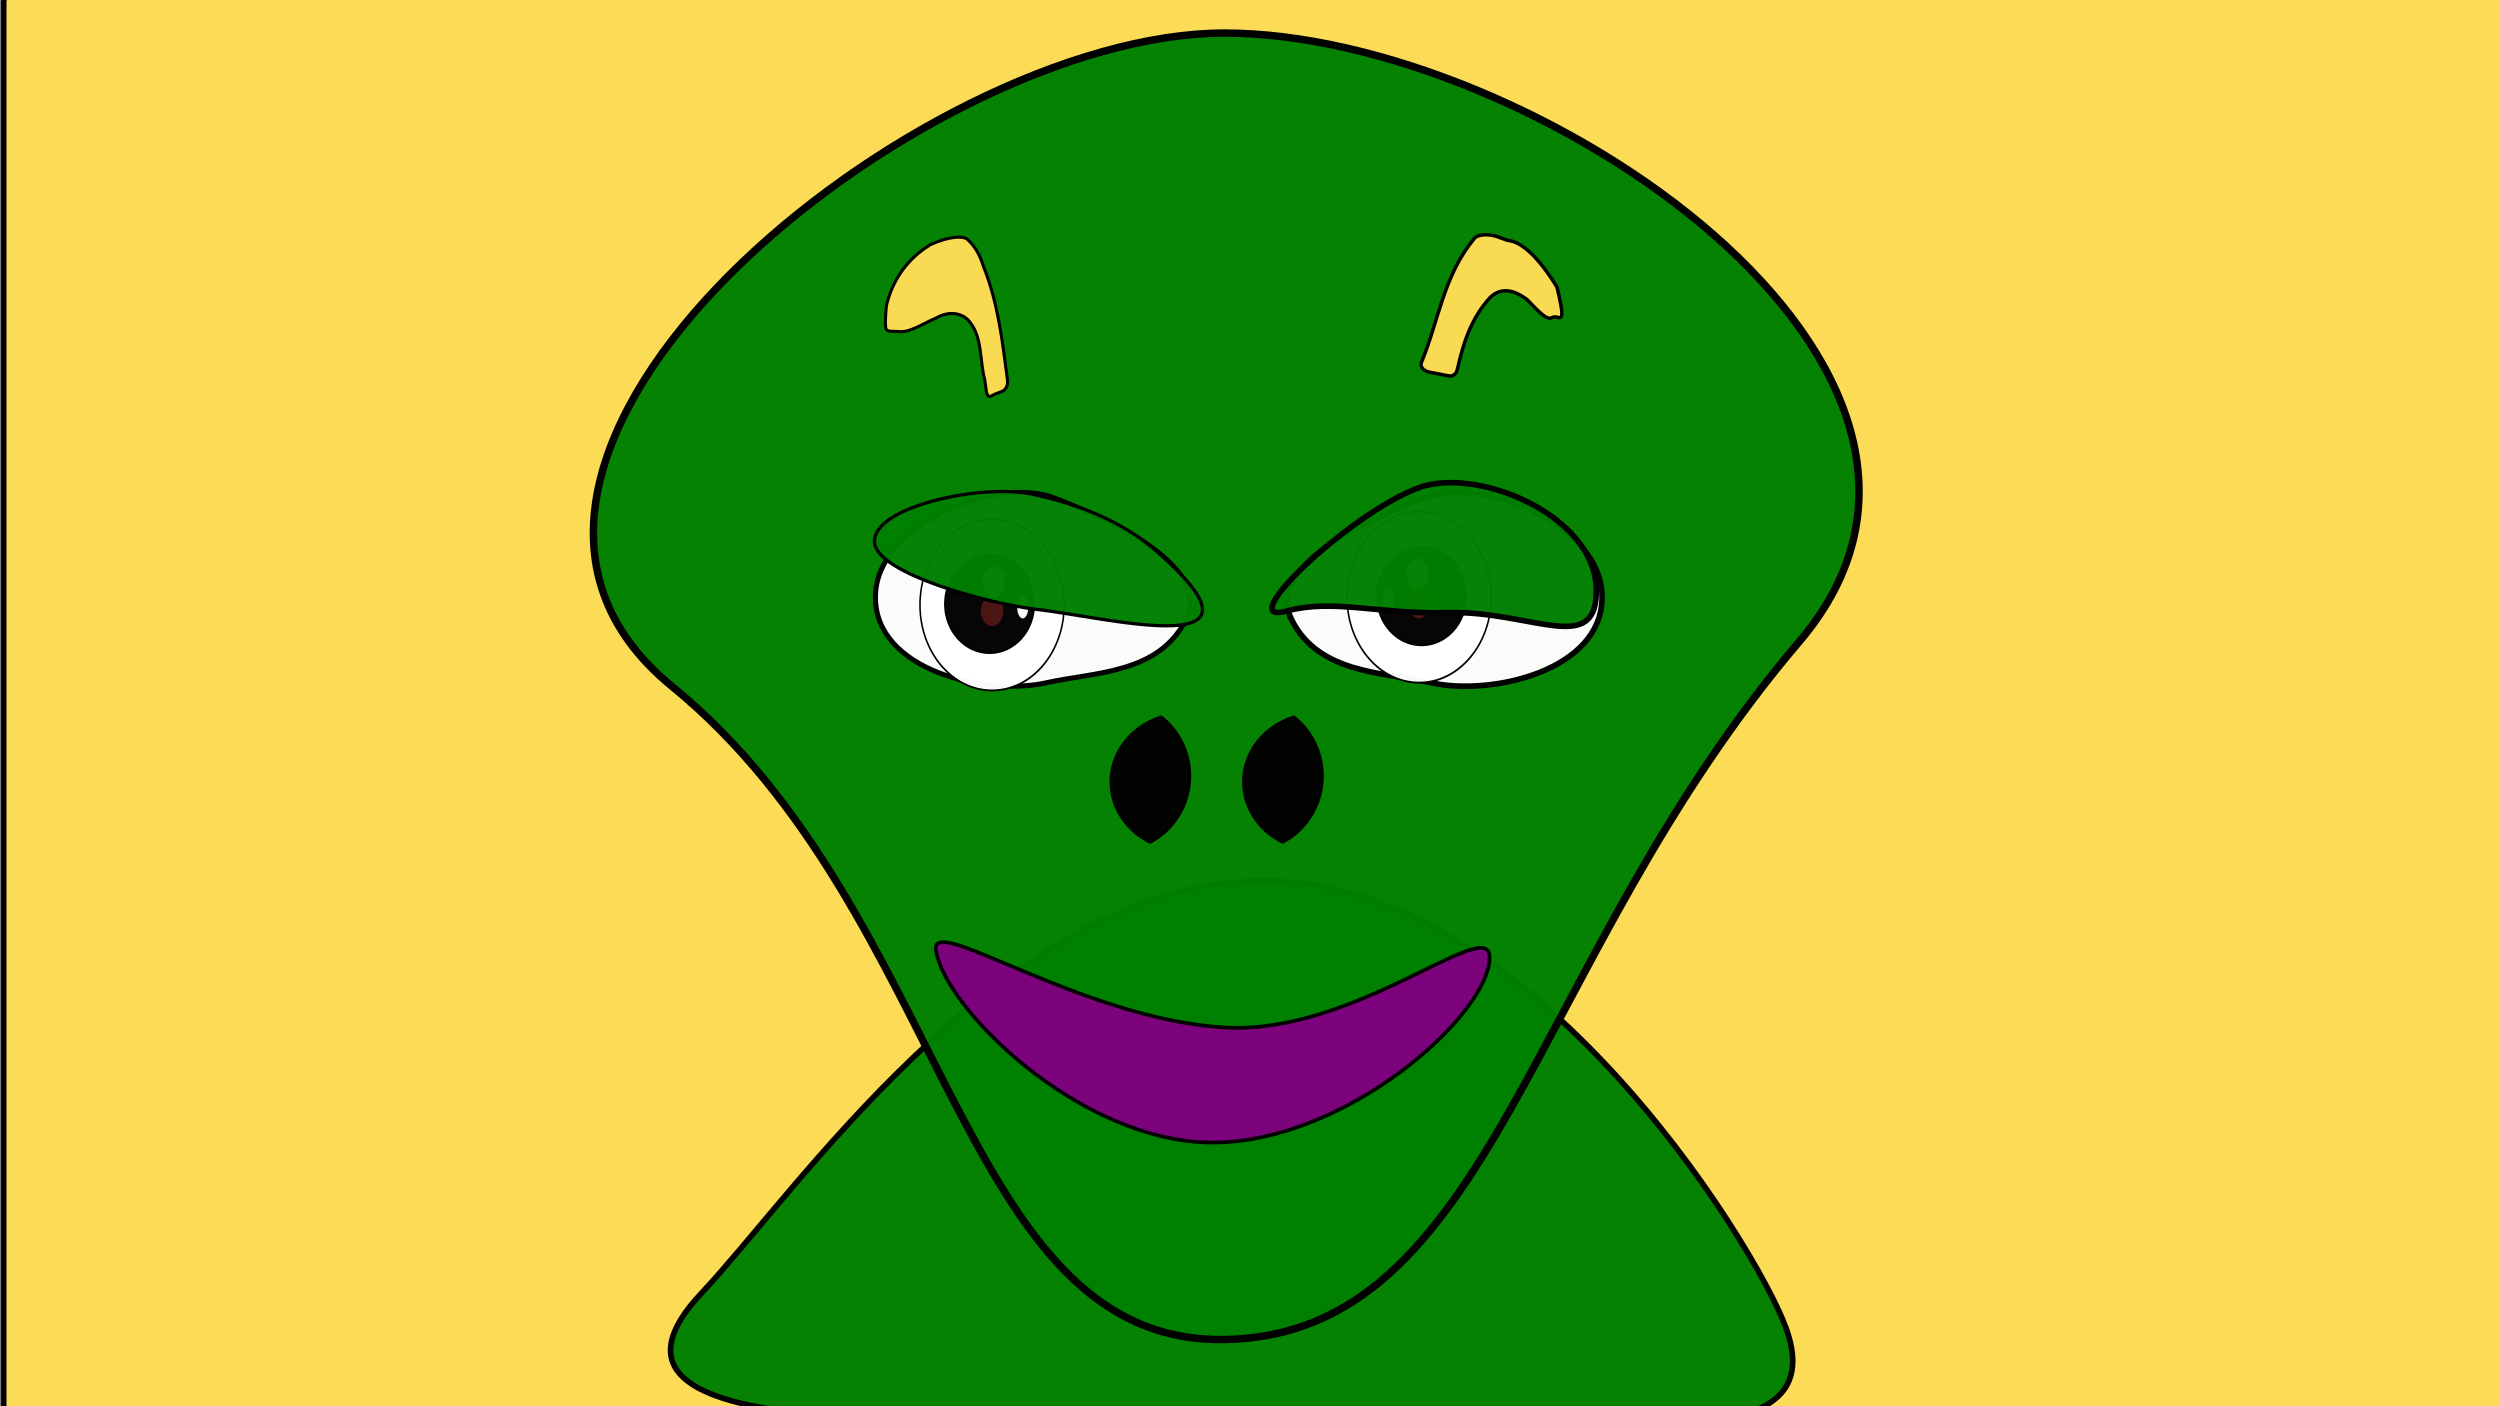 <?xml version="1.0" encoding="UTF-8" standalone="no"?>
<!-- Created with Inkscape (http://www.inkscape.org/) -->

<svg
   width="1280"
   height="720"
   viewBox="0 0 338.667 190.5"
   version="1.1"
   id="svg5"
   inkscape:version="1.1 (c68e22c387, 2021-05-23)"
   sodipodi:docname="13.svg"
   xmlns:inkscape="http://www.inkscape.org/namespaces/inkscape"
   xmlns:sodipodi="http://sodipodi.sourceforge.net/DTD/sodipodi-0.dtd"
   xmlns="http://www.w3.org/2000/svg"
   xmlns:svg="http://www.w3.org/2000/svg">
  <rect x="0" y="0" width="338.667" height="190.5" fill="#808080" stroke="none"/>
  <sodipodi:namedview
     id="namedview7"
     pagecolor="#ffffff"
     bordercolor="#666666"
     borderopacity="1.0"
     inkscape:pageshadow="2"
     inkscape:pageopacity="0.0"
     inkscape:pagecheckerboard="0"
     inkscape:document-units="px"
     showgrid="false"
     inkscape:snap-nodes="false"
     inkscape:zoom="1.0017346"
     inkscape:cx="622.91948"
     inkscape:cy="386.32987"
     inkscape:window-width="1280"
     inkscape:window-height="738"
     inkscape:window-x="-8"
     inkscape:window-y="-8"
     inkscape:window-maximized="1"
     inkscape:current-layer="layer1" />
  <defs
     id="defs2">
    <inkscape:path-effect
       effect="bend_path"
       id="path-effect4579"
       is_visible="true"
       lpeversion="1"
       bendpath="m 202.746,43.564 c -0.116,-1.741 0.448,-2.895 -11.014,-2.011"
       prop_scale="1.359"
       scale_y_rel="false"
       vertical="false"
       hide_knot="false"
       bendpath-nodetypes="cc" />
    <inkscape:path-effect
       effect="bend_path"
       id="path-effect4364"
       is_visible="true"
       lpeversion="1"
       bendpath="m 130.222,45.267 c 0.08,-1.996 -0.308,-3.32 7.562,-2.305"
       prop_scale="1.359"
       scale_y_rel="false"
       vertical="false"
       hide_knot="false"
       bendpath-nodetypes="cc" />
  </defs>
  <g
     inkscape:label="Capa 1"
     inkscape:groupmode="layer"
     id="layer1">
    <rect
       style="fill:#ffdd55;fill-opacity:0.976;stroke:#000000;stroke-width:0.733;stroke-miterlimit:4;stroke-dasharray:none"
       id="rect3203"
       width="338.638"
       height="192.84"
       x="0.514"
       y="-1.071"
       ry="1.375" />
    <path
       id="path2947"
       style="fill:#008000;fill-opacity:0.976;stroke:#000000;stroke-width:0.762"
       d="m 241.939,179.869 c 7.738,21.245 -34.885,10.008 -73.955,11.357 -39.094,1.35 -92.685,4.85 -72.899,-16.112 12.42,-13.157 39.678,-53.471 73.427,-55.73 37.52,-2.512 69.312,49.189 73.427,60.485 z"
       sodipodi:nodetypes="sssss" />
    <path
       id="path1030"
       style="fill:#008000;fill-opacity:0.976;stroke:#000000;stroke-width:1.01"
       d="m 243.741,86.92 c -36.7,43.086 -41.471,93.965 -77.857,94.545 -36.013,0.574 -37.114,-57.662 -74.862,-88.493 -37.62,-30.726 33.517,-88.493 74.862,-88.493 41.345,2e-6 109.411,45.396 77.857,82.441 z"
       sodipodi:nodetypes="sssss" />
    <path
       id="path1965"
       style="fill:#ffffff;fill-opacity:0.976;stroke:#000000;stroke-width:0.683;stroke-miterlimit:4;stroke-dasharray:none"
       d="m 160.57,84.108 c -3.779,7.183 -12.207,6.916 -18.858,8.39 -8.166,1.809 -23.123,-1.657 -23.123,-11.586 0,-9.929 16.348,-16.508 24.245,-13.451 9.465,3.665 21.336,9.803 17.735,16.647 z"
       sodipodi:nodetypes="sssss" />
    <g
       id="g2214"
       transform="matrix(0.425,0,0,0.504,77.705,47.738)">
      <g
         id="g2205">
        <g
           id="g1941">
          <circle
             style="fill:#ffffff;fill-opacity:0.976;stroke:#000000;stroke-width:0.503"
             id="path1608"
             cx="133.383"
             cy="67.88"
             r="22.979" />
          <ellipse
             style="fill:#000000;fill-opacity:0.976;stroke:#000000;stroke-width:0.579"
             id="path1794"
             cx="132.591"
             cy="67.616"
             rx="14.225"
             ry="13.168" />
          <ellipse
             style="fill:#501616;fill-opacity:0.976;stroke:#000000;stroke-width:0.085"
             id="circle1894"
             cx="133.383"
             cy="69.465"
             rx="3.642"
             ry="4.171" />
          <ellipse
             style="fill:#ffffff;fill-opacity:0.976;stroke:#000000;stroke-width:0.085"
             id="ellipse1914"
             cx="133.911"
             cy="61.541"
             rx="3.642"
             ry="4.171" />
          <ellipse
             style="fill:#ffffff;fill-opacity:0.976;stroke:#000000;stroke-width:0.052"
             id="ellipse1934"
             cx="143.156"
             cy="68.408"
             rx="1.81"
             ry="3.131" />
        </g>
      </g>
    </g>
    <path
       id="path2296"
       style="fill:#ffffff;fill-opacity:0.976;stroke:#000000;stroke-width:0.762;stroke-miterlimit:4;stroke-dasharray:none"
       d="m 175.046,84.108 c 3.779,7.183 12.207,6.916 18.858,8.39 8.166,1.809 23.123,-1.657 23.123,-11.586 0,-9.929 -16.348,-16.508 -24.245,-13.451 -9.465,3.665 -21.336,9.803 -17.735,16.647 z"
       sodipodi:nodetypes="sssss" />
    <g
       id="g2312"
       transform="matrix(-0.425,0,0,0.504,248.932,46.681)">
      <g
         id="g2310">
        <g
           id="g2308">
          <circle
             style="fill:#ffffff;fill-opacity:0.976;stroke:#000000;stroke-width:0.503"
             id="circle2298"
             cx="133.383"
             cy="67.88"
             r="22.979" />
          <ellipse
             style="fill:#000000;fill-opacity:0.976;stroke:#000000;stroke-width:0.579"
             id="ellipse2300"
             cx="132.591"
             cy="67.616"
             rx="14.225"
             ry="13.168" />
          <ellipse
             style="fill:#501616;fill-opacity:0.976;stroke:#000000;stroke-width:0.085"
             id="ellipse2302"
             cx="133.383"
             cy="69.465"
             rx="3.642"
             ry="4.171" />
          <ellipse
             style="fill:#ffffff;fill-opacity:0.976;stroke:#000000;stroke-width:0.085"
             id="ellipse2304"
             cx="133.911"
             cy="61.541"
             rx="3.642"
             ry="4.171" />
          <ellipse
             style="fill:#ffffff;fill-opacity:0.976;stroke:#000000;stroke-width:0.052"
             id="ellipse2306"
             cx="143.156"
             cy="68.408"
             rx="1.81"
             ry="3.131" />
        </g>
      </g>
    </g>
    <path
       id="path2336"
       style="fill:#000000;fill-opacity:0.976;stroke:#000000;stroke-width:0.427"
       d="m 157.308,97.137 a 10.069,9.287 0 0 0 -6.793,8.779 10.069,9.287 0 0 0 5.279,8.164 9.879,10.083 0 0 0 5.36,-8.96 9.879,10.083 0 0 0 -3.845,-7.983 z" />
    <path
       id="path2447"
       style="fill:#000000;fill-opacity:0.976;stroke:#000000;stroke-width:0.427"
       d="m 175.268,97.137 a 10.069,9.287 0 0 0 -6.793,8.779 10.069,9.287 0 0 0 5.279,8.164 9.879,10.083 0 0 0 5.36,-8.96 9.879,10.083 0 0 0 -3.845,-7.983 z" />
    <path
       id="path2507"
       style="fill:#800080;fill-opacity:0.976;stroke:#000000;stroke-width:0.503"
       d="m 201.792,129.685 c -1e-5,7.731 -19.418,25.092 -37.506,25.092 -18.088,0 -36.584,-18.472 -37.506,-26.148 -0.58,-4.83 19.779,9.401 39.091,10.565 17.678,1.065 35.921,-15.401 35.921,-9.509 z"
       sodipodi:nodetypes="sssss" />
    <path
       id="rect4263"
       style="fill:#ffdd55;fill-opacity:0.976;stroke:#000000;stroke-width:0.419"
       d="m 119.976,44.359 c -0.062,-0.548 -0.038,-1.541 0.111,-3.013 0.788,-3.212 2.533,-5.854 5.266,-7.758 0.236,-0.165 0.481,-0.322 0.736,-0.473 2.508,-1.119 4.404,-1.202 4.969,-0.684 1.138,1.043 1.756,2.314 2.158,3.63 2.027,5.067 2.584,10.285 3.271,15.471 0.089,0.669 -0.278,1.329 -0.768,1.498 -0.574,0.199 -1.07,0.406 -1.468,0.636 -0.334,0.193 -0.579,-0.161 -0.658,-0.809 -0.058,-0.476 -0.123,-0.95 -0.196,-1.424 0,0 0,-10e-7 0,-10e-7 -0.673,-2.4 -0.299,-5.587 -1.941,-7.707 0,0 0,0 0,-10e-7 -0.816,-1.239 -2.75,-1.747 -4.581,-0.674 -1.882,0.78 -3.7,2.124 -5.292,1.849 -0.494,-0.085 -1.524,0.193 -1.607,-0.543 z"
       inkscape:path-effect="#path-effect4364"
       inkscape:original-d="m 132.0289,40.181863 1.3212,-0.580824 c 0.37019,-0.162743 0.76933,0.0923 0.89496,0.571839 l 3.64596,13.917462 c 0.12563,0.479537 -0.0712,0.996601 -0.44143,1.159338 l -1.32122,0.580826 c -0.37017,0.162743 -0.76932,-0.0923 -0.89494,-0.571843 l -3.64597,-13.917463 c -0.12562,-0.479535 0.0713,-0.996599 0.44144,-1.159335 z"
       inkscape:transform-center-x="4.2480434"
       inkscape:transform-center-y="0.86646237" />
    <path
       id="path4575"
       style="fill:#ffdd55;fill-opacity:0.976;stroke:#000000;stroke-width:0.472"
       d="m 193.67,50.424 c 0.978,0.187 1.841,0.339 2.553,0.487 0.606,0.127 1.06,-0.257 1.191,-0.841 0.799,-3.56 1.864,-6.97 4.473,-9.796 0.979,-0.932 2.553,-1.524 4.985,0.316 0,0 0,0 0,0 1.434,1.449 2.643,2.886 3.383,2.428 0.217,-0.134 0.535,-0.093 0.859,-0.006 0.307,0.083 0.649,0.086 0.341,-1.651 -0.113,-0.637 -0.289,-1.459 -0.538,-2.47 -2.475,-4.041 -4.824,-6.201 -6.695,-6.327 0,0 0,0 0,0 -0.466,-0.177 -0.928,-0.343 -1.383,-0.499 -1.288,-0.44 -2.66,-0.302 -3.096,0.22 -4.212,5.05 -4.854,11.241 -7.185,16.796 -0.24,0.572 0.266,1.181 1.111,1.342 z"
       inkscape:path-effect="#path-effect4579"
       inkscape:original-d="m 200.1149,39.1284 -1.92429,-0.506589 c -0.53916,-0.141927 -1.12052,0.08051 -1.30348,0.498752 l -5.31023,12.138621 c -0.18296,0.418246 0.10377,0.869223 0.64295,1.011159 l 1.9243,0.506588 c 0.53914,0.141926 1.1205,-0.0805 1.30346,-0.498753 l 5.31023,-12.13862 c 0.18296,-0.418245 -0.10377,-0.869223 -0.64294,-1.011158 z"
       inkscape:transform-center-x="-2.5668336"
       inkscape:transform-center-y="0.60687485" />
    <path
       id="path6210"
       style="fill:#008000;fill-opacity:0.976;stroke:#000000;stroke-width:0.447;stroke-miterlimit:4;stroke-dasharray:none"
       d="m 156.805,74.777 c 17.312,15.181 -6.782,8.854 -16.362,7.775 -6.159,-0.693 -21.648,-4.795 -21.971,-9.065 -0.364,-4.812 14.414,-8.023 21.376,-6.537 8.345,1.781 13.5,4.795 16.957,7.826 z"
       sodipodi:nodetypes="sssss" />
    <path
       id="path5313"
       style="fill:#008000;fill-opacity:0.976;stroke:#000000;stroke-width:0.762;stroke-miterlimit:4;stroke-dasharray:none"
       d="m 174.254,82.787 c 6.343,-1.738 12.582,0.46 21.763,0.202 11.529,-0.324 20.56,6.188 20.218,-3.398 -0.355,-9.923 -16.348,-16.508 -24.245,-13.451 -9.465,3.665 -25.194,18.691 -17.735,16.647 z"
       sodipodi:nodetypes="sssss" />
  </g>
</svg>
